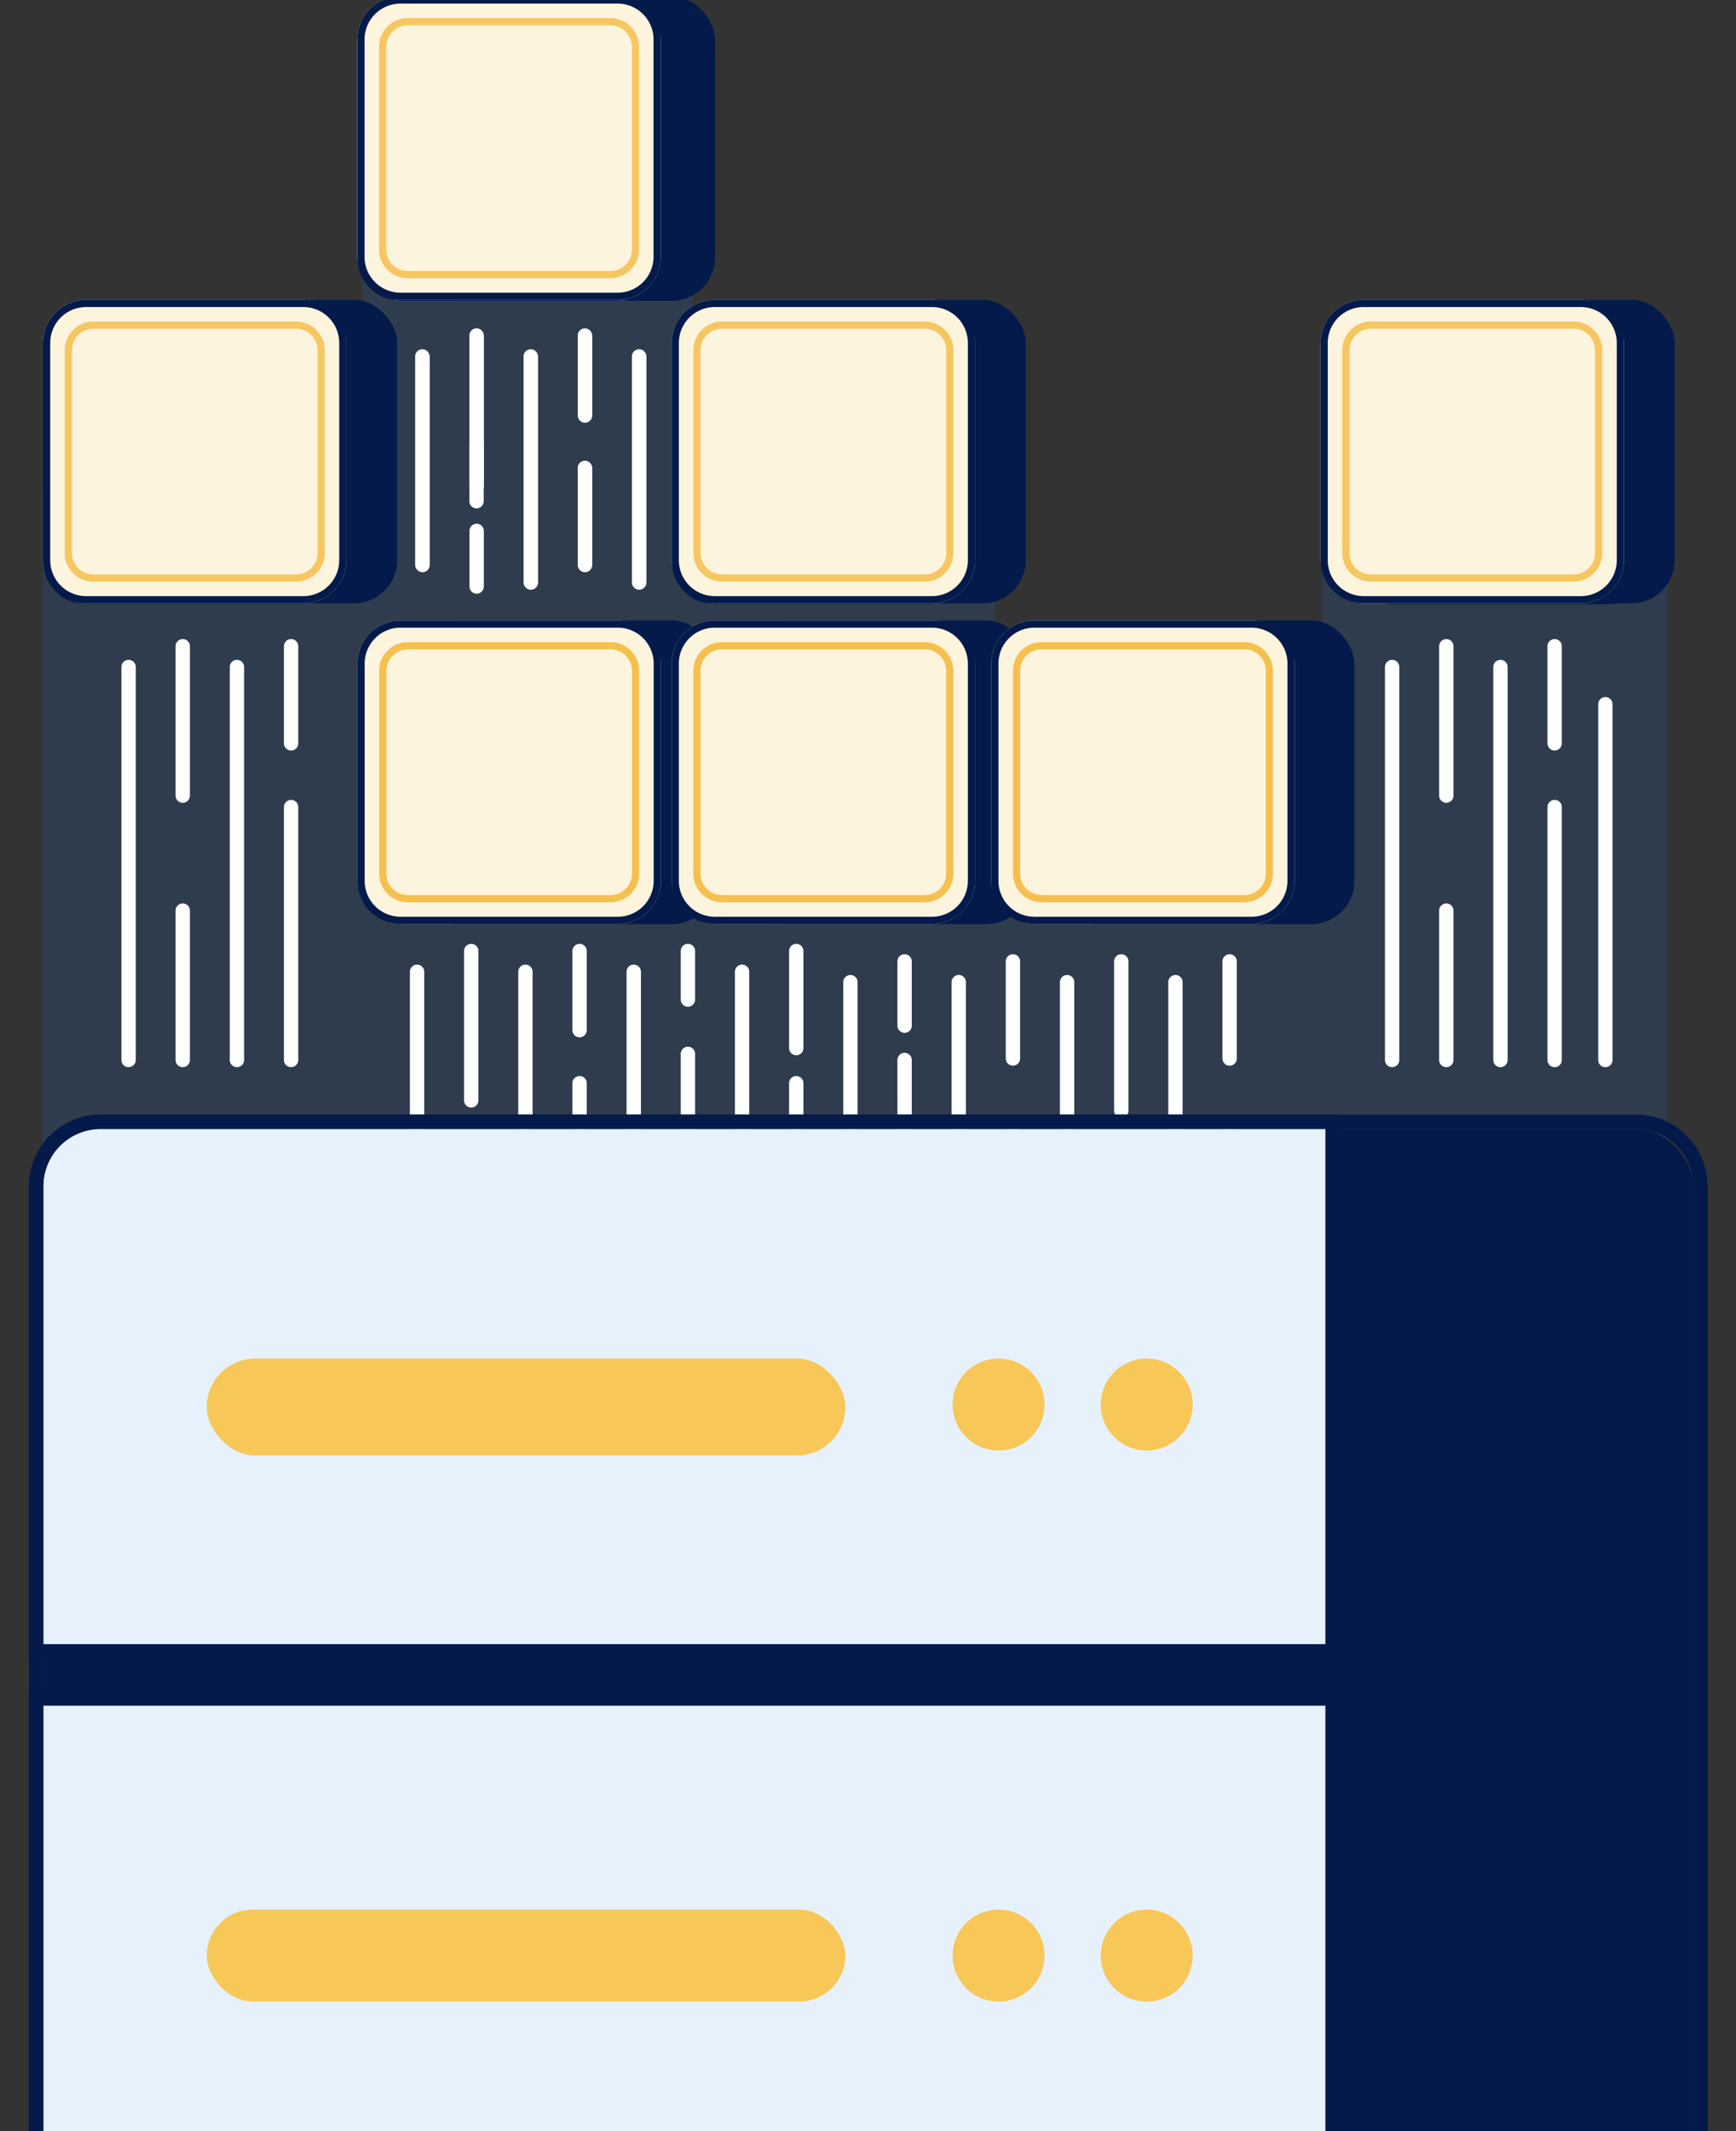 <svg xmlns="http://www.w3.org/2000/svg" xmlns:xlink="http://www.w3.org/1999/xlink" width="242" height="297" viewBox="0 0 242 297"><rect x="0" y="0" width="242" height="297" fill="#333333" stroke="none"/><defs><linearGradient id="a" x1="0.5" x2="0.5" y2="1" gradientUnits="objectBoundingBox"><stop offset="0" stop-color="#041947"/><stop offset="1" stop-color="#04216a"/></linearGradient><clipPath id="b"><rect width="242" height="297" transform="translate(6847.037 15659.505)" fill="#fff" stroke="#707070" stroke-width="1"/></clipPath><clipPath id="c"><rect width="423.947" height="282.631" rx="141.316" stroke="#707070" stroke-width="1" fill="url(#a)"/></clipPath></defs><g transform="translate(-6847.037 -15659.505)" clip-path="url(#b)"><g transform="translate(6744.064 15659.137)"><g transform="translate(108.864 0)"><g transform="translate(0)"><g transform="translate(0 26.943)"><g transform="translate(0 0)"><path d="M563.156,3269.917v91.062h226.6v-91.062H741.578v26.85l-45.575-1v-42.733l-42.2-8.193v-16.621H607.79v41.7Z" transform="translate(-563.156 -3228.215)" fill="#1473e6" opacity="0.145"/><path d="M39.032,112.712a1,1,0,0,1-1-1V56.944a1,1,0,0,1,2,0v54.768A1,1,0,0,1,39.032,112.712Z" transform="translate(-26.998 9.438)" fill="#fff"/><path d="M39.032,112.712a1,1,0,0,1-1-1V56.944a1,1,0,0,1,2,0v54.768A1,1,0,0,1,39.032,112.712Z" transform="translate(13.217 51.911)" fill="#fff"/><path d="M39.032,112.712a1,1,0,0,1-1-1V56.944a1,1,0,0,1,2,0v54.768A1,1,0,0,1,39.032,112.712Z" transform="translate(43.422 51.911)" fill="#fff"/><path d="M39.032,112.712a1,1,0,0,1-1-1V56.944a1,1,0,0,1,2,0v54.768A1,1,0,0,1,39.032,112.712Z" transform="translate(73.628 53.358)" fill="#fff"/><path d="M39.032,112.712a1,1,0,0,1-1-1V56.944a1,1,0,0,1,2,0v54.768A1,1,0,0,1,39.032,112.712Z" transform="translate(103.833 53.358)" fill="#fff"/><path d="M39.032,112.712a1,1,0,0,1-1-1V56.944a1,1,0,0,1,2,0v54.768A1,1,0,0,1,39.032,112.712Z" transform="translate(149.141 9.438)" fill="#fff"/><path d="M39.032,112.712a1,1,0,0,1-1-1V56.944a1,1,0,0,1,2,0v54.768A1,1,0,0,1,39.032,112.712Z" transform="translate(-11.895 9.438)" fill="#fff"/><path d="M39.032,112.712a1,1,0,0,1-1-1V56.944a1,1,0,0,1,2,0v54.768A1,1,0,0,1,39.032,112.712Z" transform="translate(28.32 51.911)" fill="#fff"/><path d="M39.032,112.712a1,1,0,0,1-1-1V56.944a1,1,0,0,1,2,0v54.768A1,1,0,0,1,39.032,112.712Z" transform="translate(58.525 51.911)" fill="#fff"/><path d="M39.032,112.712a1,1,0,0,1-1-1V56.944a1,1,0,0,1,2,0v54.768A1,1,0,0,1,39.032,112.712Z" transform="translate(88.73 53.358)" fill="#fff"/><path d="M39.032,112.712a1,1,0,0,1-1-1V56.944a1,1,0,0,1,2,0v54.768A1,1,0,0,1,39.032,112.712Z" transform="translate(118.936 53.358)" fill="#fff"/><path d="M39.032,112.712a1,1,0,0,1-1-1V56.944a1,1,0,0,1,2,0v54.768A1,1,0,0,1,39.032,112.712Z" transform="translate(164.244 9.438)" fill="#fff"/><path d="M39.032,78.76a1,1,0,0,1-1-1V56.944a1,1,0,0,1,2,0V77.76A1,1,0,0,1,39.032,78.76Z" transform="translate(-19.447 6.545)" fill="#fff"/><path d="M39.032,78.76a1,1,0,0,1-1-1V56.944a1,1,0,0,1,2,0V77.76A1,1,0,0,1,39.032,78.76Z" transform="translate(20.768 49.018)" fill="#fff"/><path d="M39.032,64.709a1,1,0,0,1-1-1V56.944a1,1,0,0,1,2,0v6.765A1,1,0,0,1,39.032,64.709Z" transform="translate(50.974 49.018)" fill="#fff"/><path d="M39.032,66.9a1,1,0,0,1-1-1V56.944a1,1,0,0,1,2,0V65.9A1,1,0,0,1,39.032,66.9Z" transform="translate(81.179 50.465)" fill="#fff"/><path d="M39.032,78.76a1,1,0,0,1-1-1V56.944a1,1,0,0,1,2,0V77.76A1,1,0,0,1,39.032,78.76Z" transform="translate(111.385 50.465)" fill="#fff"/><path d="M39.032,78.76a1,1,0,0,1-1-1V56.944a1,1,0,0,1,2,0V77.76A1,1,0,0,1,39.032,78.76Z" transform="translate(156.693 6.545)" fill="#fff"/><path d="M39.032,71.475a1,1,0,0,1-1-1V56.944a1,1,0,0,1,2,0V70.475A1,1,0,0,1,39.032,71.475Z" transform="translate(-4.344 6.545)" fill="#fff"/><path d="M39.032,68.971a1,1,0,0,1-1-1V56.944a1,1,0,0,1,2,0V67.971A1,1,0,0,1,39.032,68.971Z" transform="translate(35.871 49.018)" fill="#fff"/><path d="M39.032,71.475a1,1,0,0,1-1-1V56.944a1,1,0,0,1,2,0V70.475A1,1,0,0,1,39.032,71.475Z" transform="translate(66.076 49.018)" fill="#fff"/><path d="M39.032,71.475a1,1,0,0,1-1-1V56.944a1,1,0,0,1,2,0V70.475A1,1,0,0,1,39.032,71.475Z" transform="translate(96.282 50.465)" fill="#fff"/><path d="M39.032,71.475a1,1,0,0,1-1-1V56.944a1,1,0,0,1,2,0V70.475A1,1,0,0,1,39.032,71.475Z" transform="translate(126.487 50.465)" fill="#fff"/><path d="M39.032,71.475a1,1,0,0,1-1-1V56.944a1,1,0,0,1,2,0V70.475A1,1,0,0,1,39.032,71.475Z" transform="translate(171.796 6.545)" fill="#fff"/><path d="M39.032,78.76a1,1,0,0,1-1-1V56.944a1,1,0,0,1,2,0V77.76A1,1,0,0,1,39.032,78.76Z" transform="translate(-19.447 43.39)" fill="#fff"/><path d="M39.032,78.76a1,1,0,0,1-1-1V56.944a1,1,0,0,1,2,0V77.76A1,1,0,0,1,39.032,78.76Z" transform="translate(20.768 85.862)" fill="#fff"/><path d="M39.032,101.273a1,1,0,0,1-1-1V56.944a1,1,0,1,1,2,0v43.329A1,1,0,0,1,39.032,101.273Z" transform="translate(50.974 63.35)" fill="#fff"/><path d="M39.032,101.863a1,1,0,0,1-1-1V56.944a1,1,0,0,1,2,0v43.92A1,1,0,0,1,39.032,101.863Z" transform="translate(81.179 64.206)" fill="#fff"/><path d="M39.032,78.76a1,1,0,0,1-1-1V56.944a1,1,0,0,1,2,0V77.76A1,1,0,0,1,39.032,78.76Z" transform="translate(111.385 87.309)" fill="#fff"/><path d="M39.032,78.76a1,1,0,0,1-1-1V56.944a1,1,0,0,1,2,0V77.76A1,1,0,0,1,39.032,78.76Z" transform="translate(156.693 43.39)" fill="#fff"/><path d="M39.032,93.192a1,1,0,0,1-1-1V56.944a1,1,0,1,1,2,0V92.192A1,1,0,0,1,39.032,93.192Z" transform="translate(-4.344 28.957)" fill="#fff"/><path d="M39.032,97.182a1,1,0,0,1-1-1V56.944a1,1,0,0,1,2,0V96.182A1,1,0,0,1,39.032,97.182Z" transform="translate(35.871 67.44)" fill="#fff"/><path d="M39.032,97.182a1,1,0,0,1-1-1V56.944a1,1,0,0,1,2,0V96.182A1,1,0,0,1,39.032,97.182Z" transform="translate(66.076 67.44)" fill="#fff"/><path d="M39.032,93.192a1,1,0,0,1-1-1V56.944a1,1,0,1,1,2,0V92.192A1,1,0,0,1,39.032,93.192Z" transform="translate(96.282 72.877)" fill="#fff"/><path d="M39.032,93.192a1,1,0,0,1-1-1V56.944a1,1,0,1,1,2,0V92.192A1,1,0,0,1,39.032,93.192Z" transform="translate(126.487 72.877)" fill="#fff"/><path d="M39.032,93.192a1,1,0,0,1-1-1V56.944a1,1,0,1,1,2,0V92.192A1,1,0,0,1,39.032,93.192Z" transform="translate(171.796 28.957)" fill="#fff"/><rect width="230.01" height="229.685" rx="8" transform="translate(0.147 130.758)" fill="#031a4a"/><path d="M8,0A8,8,0,0,0,0,8V221.685a8,8,0,0,0,8,8H222.01a8,8,0,0,0,8-8V8a8,8,0,0,0-8-8H8M8-2H222.01a10.011,10.011,0,0,1,10,10V221.685a10.011,10.011,0,0,1-10,10H8a10.011,10.011,0,0,1-10-10V8A10.011,10.011,0,0,1,8-2Z" transform="translate(0.147 130.758)" fill="#031a4a"/><path d="M0,0H178.738a0,0,0,0,1,0,0V73.243a0,0,0,0,1,0,0H8a8,8,0,0,1-8-8V0A0,0,0,0,1,0,0Z" transform="translate(0.147 287.199)" fill="#e7f1fc"/><path d="M0,0V65.243a8,8,0,0,0,8,8H178.738V0H0M-2-2H180.738V75.243H8a10.011,10.011,0,0,1-10-10Z" transform="translate(0.147 287.199)" fill="#031a4a"/><rect width="178.738" height="66.843" transform="translate(0.147 211.112)" fill="#e7f1fc"/><path d="M0,0V66.843H178.738V0H0M-2-2H180.738V68.843H-2Z" transform="translate(0.147 211.112)" fill="#031a4a"/><path d="M8,0H178.738a0,0,0,0,1,0,0V71.821a0,0,0,0,1,0,0H0a0,0,0,0,1,0,0V8A8,8,0,0,1,8,0Z" transform="translate(0.147 130.758)" fill="#e7f1fc"/><path d="M8,0A8,8,0,0,0,0,8V71.821H178.738V0H8M8-2H180.738V73.821H-2V8A10.011,10.011,0,0,1,8-2Z" transform="translate(0.147 130.758)" fill="#031a4a"/><rect width="89.013" height="12.8" rx="6.4" transform="translate(22.934 239.556)" fill="#f7c758"/><rect width="89.013" height="13.511" rx="6.755" transform="translate(22.934 162.757)" fill="#f7c758"/><rect width="89.013" height="12.8" rx="6.4" transform="translate(22.934 312.799)" fill="#f37f73"/><circle cx="6.409" cy="6.409" r="6.409" transform="translate(126.902 162.757)" fill="#f7c758"/><circle cx="6.409" cy="6.409" r="6.409" transform="translate(126.902 239.556)" fill="#f7c758"/><circle cx="6.409" cy="6.409" r="6.409" transform="translate(126.902 312.799)" fill="#f37f73"/><circle cx="6.409" cy="6.409" r="6.409" transform="translate(147.553 162.757)" fill="#f7c758"/><circle cx="6.409" cy="6.409" r="6.409" transform="translate(147.553 239.556)" fill="#f7c758"/><circle cx="6.409" cy="6.409" r="6.409" transform="translate(147.553 312.799)" fill="#f37f73"/><path d="M39.032,107.52a1,1,0,0,1-1-1V56.944a1,1,0,0,1,2,0V106.52A1,1,0,0,1,39.032,107.52Z" transform="translate(178.867 14.63)" fill="#fff"/></g></g><rect width="42.288" height="42.288" rx="6" transform="translate(51.494)" fill="#031a4a"/><rect width="42.288" height="42.318" rx="6" transform="translate(51.494 86.841)" fill="#031a4a"/><rect width="40.777" height="42.318" rx="6" transform="translate(96.802 86.841)" fill="#031a4a"/><rect width="42.318" height="42.318" rx="6" transform="translate(140.585 86.841)" fill="#031a4a"/><rect width="42.288" height="42.288" rx="6" transform="translate(182.133 42.287)" fill="#031a4a"/><rect width="42.288" height="42.288" rx="6" transform="translate(43.943)" fill="#fde5e3"/><path d="M6,1A5.006,5.006,0,0,0,1,6V36.288a5.006,5.006,0,0,0,5,5H36.288a5.006,5.006,0,0,0,5-5V6a5.006,5.006,0,0,0-5-5H6M6,0H36.288a6,6,0,0,1,6,6V36.288a6,6,0,0,1-6,6H6a6,6,0,0,1-6-6V6A6,6,0,0,1,6,0Z" transform="translate(43.943)" fill="#031a4a"/><rect width="42.288" height="42.288" rx="6" transform="translate(0.145 42.287)" fill="#fde5e3"/><path d="M6,1A5.006,5.006,0,0,0,1,6V36.288a5.006,5.006,0,0,0,5,5H36.288a5.006,5.006,0,0,0,5-5V6a5.006,5.006,0,0,0-5-5H6M6,0H36.288a6,6,0,0,1,6,6V36.288a6,6,0,0,1-6,6H6a6,6,0,0,1-6-6V6A6,6,0,0,1,6,0Z" transform="translate(0.145 42.287)" fill="#031a4a"/><rect width="42.288" height="42.288" rx="6" transform="translate(43.943 86.841)" fill="#fdf4de"/><path d="M6,1A5.006,5.006,0,0,0,1,6V36.288a5.006,5.006,0,0,0,5,5H36.288a5.006,5.006,0,0,0,5-5V6a5.006,5.006,0,0,0-5-5H6M6,0H36.288a6,6,0,0,1,6,6V36.288a6,6,0,0,1-6,6H6a6,6,0,0,1-6-6V6A6,6,0,0,1,6,0Z" transform="translate(43.943 86.841)" fill="#031a4a"/><rect width="42.288" height="42.288" rx="6" transform="translate(87.741 86.841)" fill="#fdf4de"/><path d="M6,1A5.006,5.006,0,0,0,1,6V36.288a5.006,5.006,0,0,0,5,5H36.288a5.006,5.006,0,0,0,5-5V6a5.006,5.006,0,0,0-5-5H6M6,0H36.288a6,6,0,0,1,6,6V36.288a6,6,0,0,1-6,6H6a6,6,0,0,1-6-6V6A6,6,0,0,1,6,0Z" transform="translate(87.741 86.841)" fill="#031a4a"/><rect width="42.288" height="42.288" rx="6" transform="translate(132.294 86.841)" fill="#fdf4de"/><path d="M6,1A5.006,5.006,0,0,0,1,6V36.288a5.006,5.006,0,0,0,5,5H36.288a5.006,5.006,0,0,0,5-5V6a5.006,5.006,0,0,0-5-5H6M6,0H36.288a6,6,0,0,1,6,6V36.288a6,6,0,0,1-6,6H6a6,6,0,0,1-6-6V6A6,6,0,0,1,6,0Z" transform="translate(132.294 86.841)" fill="#031a4a"/><rect width="42.288" height="42.288" rx="6" transform="translate(87.741 42.287)" fill="#fde5e3"/><path d="M6,1A5.006,5.006,0,0,0,1,6V36.288a5.006,5.006,0,0,0,5,5H36.288a5.006,5.006,0,0,0,5-5V6a5.006,5.006,0,0,0-5-5H6M6,0H36.288a6,6,0,0,1,6,6V36.288a6,6,0,0,1-6,6H6a6,6,0,0,1-6-6V6A6,6,0,0,1,6,0Z" transform="translate(87.741 42.287)" fill="#031a4a"/><path d="M6,1A5.006,5.006,0,0,0,1,6V30.247a5.006,5.006,0,0,0,5,5H30.247a5.006,5.006,0,0,0,5-5V6a5.006,5.006,0,0,0-5-5H6M6,0H30.247a6,6,0,0,1,6,6V30.247a6,6,0,0,1-6,6H6a6,6,0,0,1-6-6V6A6,6,0,0,1,6,0Z" transform="translate(46.963 3.02)" fill="#f37f73"/><path d="M6,1A5.006,5.006,0,0,0,1,6V30.247a5.006,5.006,0,0,0,5,5H30.247a5.006,5.006,0,0,0,5-5V6a5.006,5.006,0,0,0-5-5H6M6,0H30.247a6,6,0,0,1,6,6V30.247a6,6,0,0,1-6,6H6a6,6,0,0,1-6-6V6A6,6,0,0,1,6,0Z" transform="translate(3.166 45.308)" fill="#f37f73"/><path d="M4,1A3,3,0,0,0,1,4V32.247a3,3,0,0,0,3,3H32.247a3,3,0,0,0,3-3V4a3,3,0,0,0-3-3H4M4,0H32.247a4,4,0,0,1,4,4V32.247a4,4,0,0,1-4,4H4a4,4,0,0,1-4-4V4A4,4,0,0,1,4,0Z" transform="translate(46.963 89.861)" fill="#f6c04e"/><path d="M4,1A3,3,0,0,0,1,4V32.247a3,3,0,0,0,3,3H32.247a3,3,0,0,0,3-3V4a3,3,0,0,0-3-3H4M4,0H32.247a4,4,0,0,1,4,4V32.247a4,4,0,0,1-4,4H4a4,4,0,0,1-4-4V4A4,4,0,0,1,4,0Z" transform="translate(90.761 89.861)" fill="#f6c04e"/><path d="M4,1A3,3,0,0,0,1,4V32.247a3,3,0,0,0,3,3H32.247a3,3,0,0,0,3-3V4a3,3,0,0,0-3-3H4M4,0H32.247a4,4,0,0,1,4,4V32.247a4,4,0,0,1-4,4H4a4,4,0,0,1-4-4V4A4,4,0,0,1,4,0Z" transform="translate(135.315 89.861)" fill="#f6c04e"/><path d="M6,1A5.006,5.006,0,0,0,1,6V30.247a5.006,5.006,0,0,0,5,5H30.247a5.006,5.006,0,0,0,5-5V6a5.006,5.006,0,0,0-5-5H6M6,0H30.247a6,6,0,0,1,6,6V30.247a6,6,0,0,1-6,6H6a6,6,0,0,1-6-6V6A6,6,0,0,1,6,0Z" transform="translate(90.761 45.308)" fill="#f37f73"/><path d="M39.032,86.91a1,1,0,0,1-1-1V56.944a1,1,0,0,1,2,0V85.91A1,1,0,0,1,39.032,86.91Z" transform="translate(13.972 -6.795)" fill="#fff"/><path d="M39.032,89.351a1,1,0,0,1-1-1V56.944a1,1,0,0,1,2,0V88.351A1,1,0,0,1,39.032,89.351Z" transform="translate(44.178 -6.795)" fill="#fff"/><path d="M39.032,89.351a1,1,0,0,1-1-1V56.944a1,1,0,0,1,2,0V88.351A1,1,0,0,1,39.032,89.351Z" transform="translate(29.075 -6.795)" fill="#fff"/><path d="M39.032,78.76a1,1,0,0,1-1-1V56.944a1,1,0,0,1,2,0V77.76A1,1,0,0,1,39.032,78.76Z" transform="translate(21.523 -9.688)" fill="#fff"/><path d="M39.032,68.971a1,1,0,0,1-1-1V56.944a1,1,0,0,1,2,0V67.971A1,1,0,0,1,39.032,68.971Z" transform="translate(36.626 -9.688)" fill="#fff"/><path d="M39.032,71.381a1,1,0,0,1-1-1V56.944a1,1,0,0,1,2,0V70.381A1,1,0,0,1,39.032,71.381Z" transform="translate(36.626 8.734)" fill="#fff"/><path d="M39.032,65.692a1,1,0,0,1-1-1V56.944a1,1,0,0,1,2,0v7.748A1,1,0,0,1,39.032,65.692Z" transform="translate(21.523 17.414)" fill="#fff"/></g></g></g><rect width="42.288" height="42.288" rx="6" transform="translate(6904.409 15659.008)" fill="#031a4a"/><rect width="42.288" height="42.288" rx="6" transform="translate(6896.854 15659.008)" fill="#fdf4de"/><path d="M6,1A5.006,5.006,0,0,0,1,6V36.288a5.006,5.006,0,0,0,5,5H36.288a5.006,5.006,0,0,0,5-5V6a5.006,5.006,0,0,0-5-5H6M6,0H36.288a6,6,0,0,1,6,6V36.288a6,6,0,0,1-6,6H6a6,6,0,0,1-6-6V6A6,6,0,0,1,6,0Z" transform="translate(6896.854 15659.008)" fill="#031a4a"/><path d="M4,1A3,3,0,0,0,1,4V32.247a3,3,0,0,0,3,3H32.247a3,3,0,0,0,3-3V4a3,3,0,0,0-3-3H4M4,0H32.247a4,4,0,0,1,4,4V32.247a4,4,0,0,1-4,4H4a4,4,0,0,1-4-4V4A4,4,0,0,1,4,0Z" transform="translate(6899.875 15662.028)" fill="#f6c661"/><path d="M39.032,86.91a1,1,0,0,1-1-1V56.944a1,1,0,0,1,2,0V85.91A1,1,0,0,1,39.032,86.91Z" transform="translate(6866.881 15652.234)" fill="#fff"/><path d="M39.032,89.351a1,1,0,0,1-1-1V56.944a1,1,0,0,1,2,0V88.351A1,1,0,0,1,39.032,89.351Z" transform="translate(6897.097 15652.234)" fill="#fff"/><path d="M39.032,89.351a1,1,0,0,1-1-1V56.944a1,1,0,0,1,2,0V88.351A1,1,0,0,1,39.032,89.351Z" transform="translate(6881.989 15652.234)" fill="#fff"/><path d="M39.032,78.76a1,1,0,0,1-1-1V56.944a1,1,0,0,1,2,0V77.76A1,1,0,0,1,39.032,78.76Z" transform="translate(6874.435 15649.319)" fill="#fff"/><path d="M39.032,68.971a1,1,0,0,1-1-1V56.944a1,1,0,0,1,2,0V67.971A1,1,0,0,1,39.032,68.971Z" transform="translate(6889.544 15649.319)" fill="#fff"/><path d="M39.032,71.381a1,1,0,0,1-1-1V56.944a1,1,0,0,1,2,0V70.381A1,1,0,0,1,39.032,71.381Z" transform="translate(6889.544 15667.769)" fill="#fff"/><path d="M39.032,65.692a1,1,0,0,1-1-1V56.944a1,1,0,0,1,2,0v7.748A1,1,0,0,1,39.032,65.692Z" transform="translate(6874.435 15664.66)" fill="#fff"/><rect width="42.288" height="42.288" rx="6" transform="translate(6860.113 15701.295)" fill="#031a4a"/><rect width="42.288" height="42.288" rx="6" transform="translate(6853.038 15701.295)" fill="#fdf4de"/><path d="M6,1A5.006,5.006,0,0,0,1,6V36.288a5.006,5.006,0,0,0,5,5H36.288a5.006,5.006,0,0,0,5-5V6a5.006,5.006,0,0,0-5-5H6M6,0H36.288a6,6,0,0,1,6,6V36.288a6,6,0,0,1-6,6H6a6,6,0,0,1-6-6V6A6,6,0,0,1,6,0Z" transform="translate(6853.038 15701.295)" fill="#031a4a"/><path d="M4,1A3,3,0,0,0,1,4V32.247a3,3,0,0,0,3,3H32.247a3,3,0,0,0,3-3V4a3,3,0,0,0-3-3H4M4,0H32.247a4,4,0,0,1,4,4V32.247a4,4,0,0,1-4,4H4a4,4,0,0,1-4-4V4A4,4,0,0,1,4,0Z" transform="translate(6856.059 15704.316)" fill="#f6c661"/><rect width="42.288" height="42.288" rx="6" transform="translate(6947.747 15701.295)" fill="#031a4a"/><rect width="42.288" height="42.288" rx="6" transform="translate(7038.203 15701.295)" fill="#031a4a"/><rect width="42.288" height="42.288" rx="6" transform="translate(7031.128 15701.295)" fill="#fdf4de"/><path d="M6,1A5.006,5.006,0,0,0,1,6V36.288a5.006,5.006,0,0,0,5,5H36.288a5.006,5.006,0,0,0,5-5V6a5.006,5.006,0,0,0-5-5H6M6,0H36.288a6,6,0,0,1,6,6V36.288a6,6,0,0,1-6,6H6a6,6,0,0,1-6-6V6A6,6,0,0,1,6,0Z" transform="translate(7031.128 15701.295)" fill="#031a4a"/><rect width="42.288" height="42.288" rx="6" transform="translate(6940.67 15701.295)" fill="#fdf4de"/><path d="M6,1A5.006,5.006,0,0,0,1,6V36.288a5.006,5.006,0,0,0,5,5H36.288a5.006,5.006,0,0,0,5-5V6a5.006,5.006,0,0,0-5-5H6M6,0H36.288a6,6,0,0,1,6,6V36.288a6,6,0,0,1-6,6H6a6,6,0,0,1-6-6V6A6,6,0,0,1,6,0Z" transform="translate(6940.67 15701.295)" fill="#031a4a"/><path d="M4,1A3,3,0,0,0,1,4V32.247a3,3,0,0,0,3,3H32.247a3,3,0,0,0,3-3V4a3,3,0,0,0-3-3H4M4,0H32.247a4,4,0,0,1,4,4V32.247a4,4,0,0,1-4,4H4a4,4,0,0,1-4-4V4A4,4,0,0,1,4,0Z" transform="translate(6943.691 15704.316)" fill="#f6c661"/><path d="M4,1A3,3,0,0,0,1,4V32.247a3,3,0,0,0,3,3H32.247a3,3,0,0,0,3-3V4a3,3,0,0,0-3-3H4M4,0H32.247a4,4,0,0,1,4,4V32.247a4,4,0,0,1-4,4H4a4,4,0,0,1-4-4V4A4,4,0,0,1,4,0Z" transform="translate(7034.146 15704.315)" fill="#f6c661"/></g></svg>